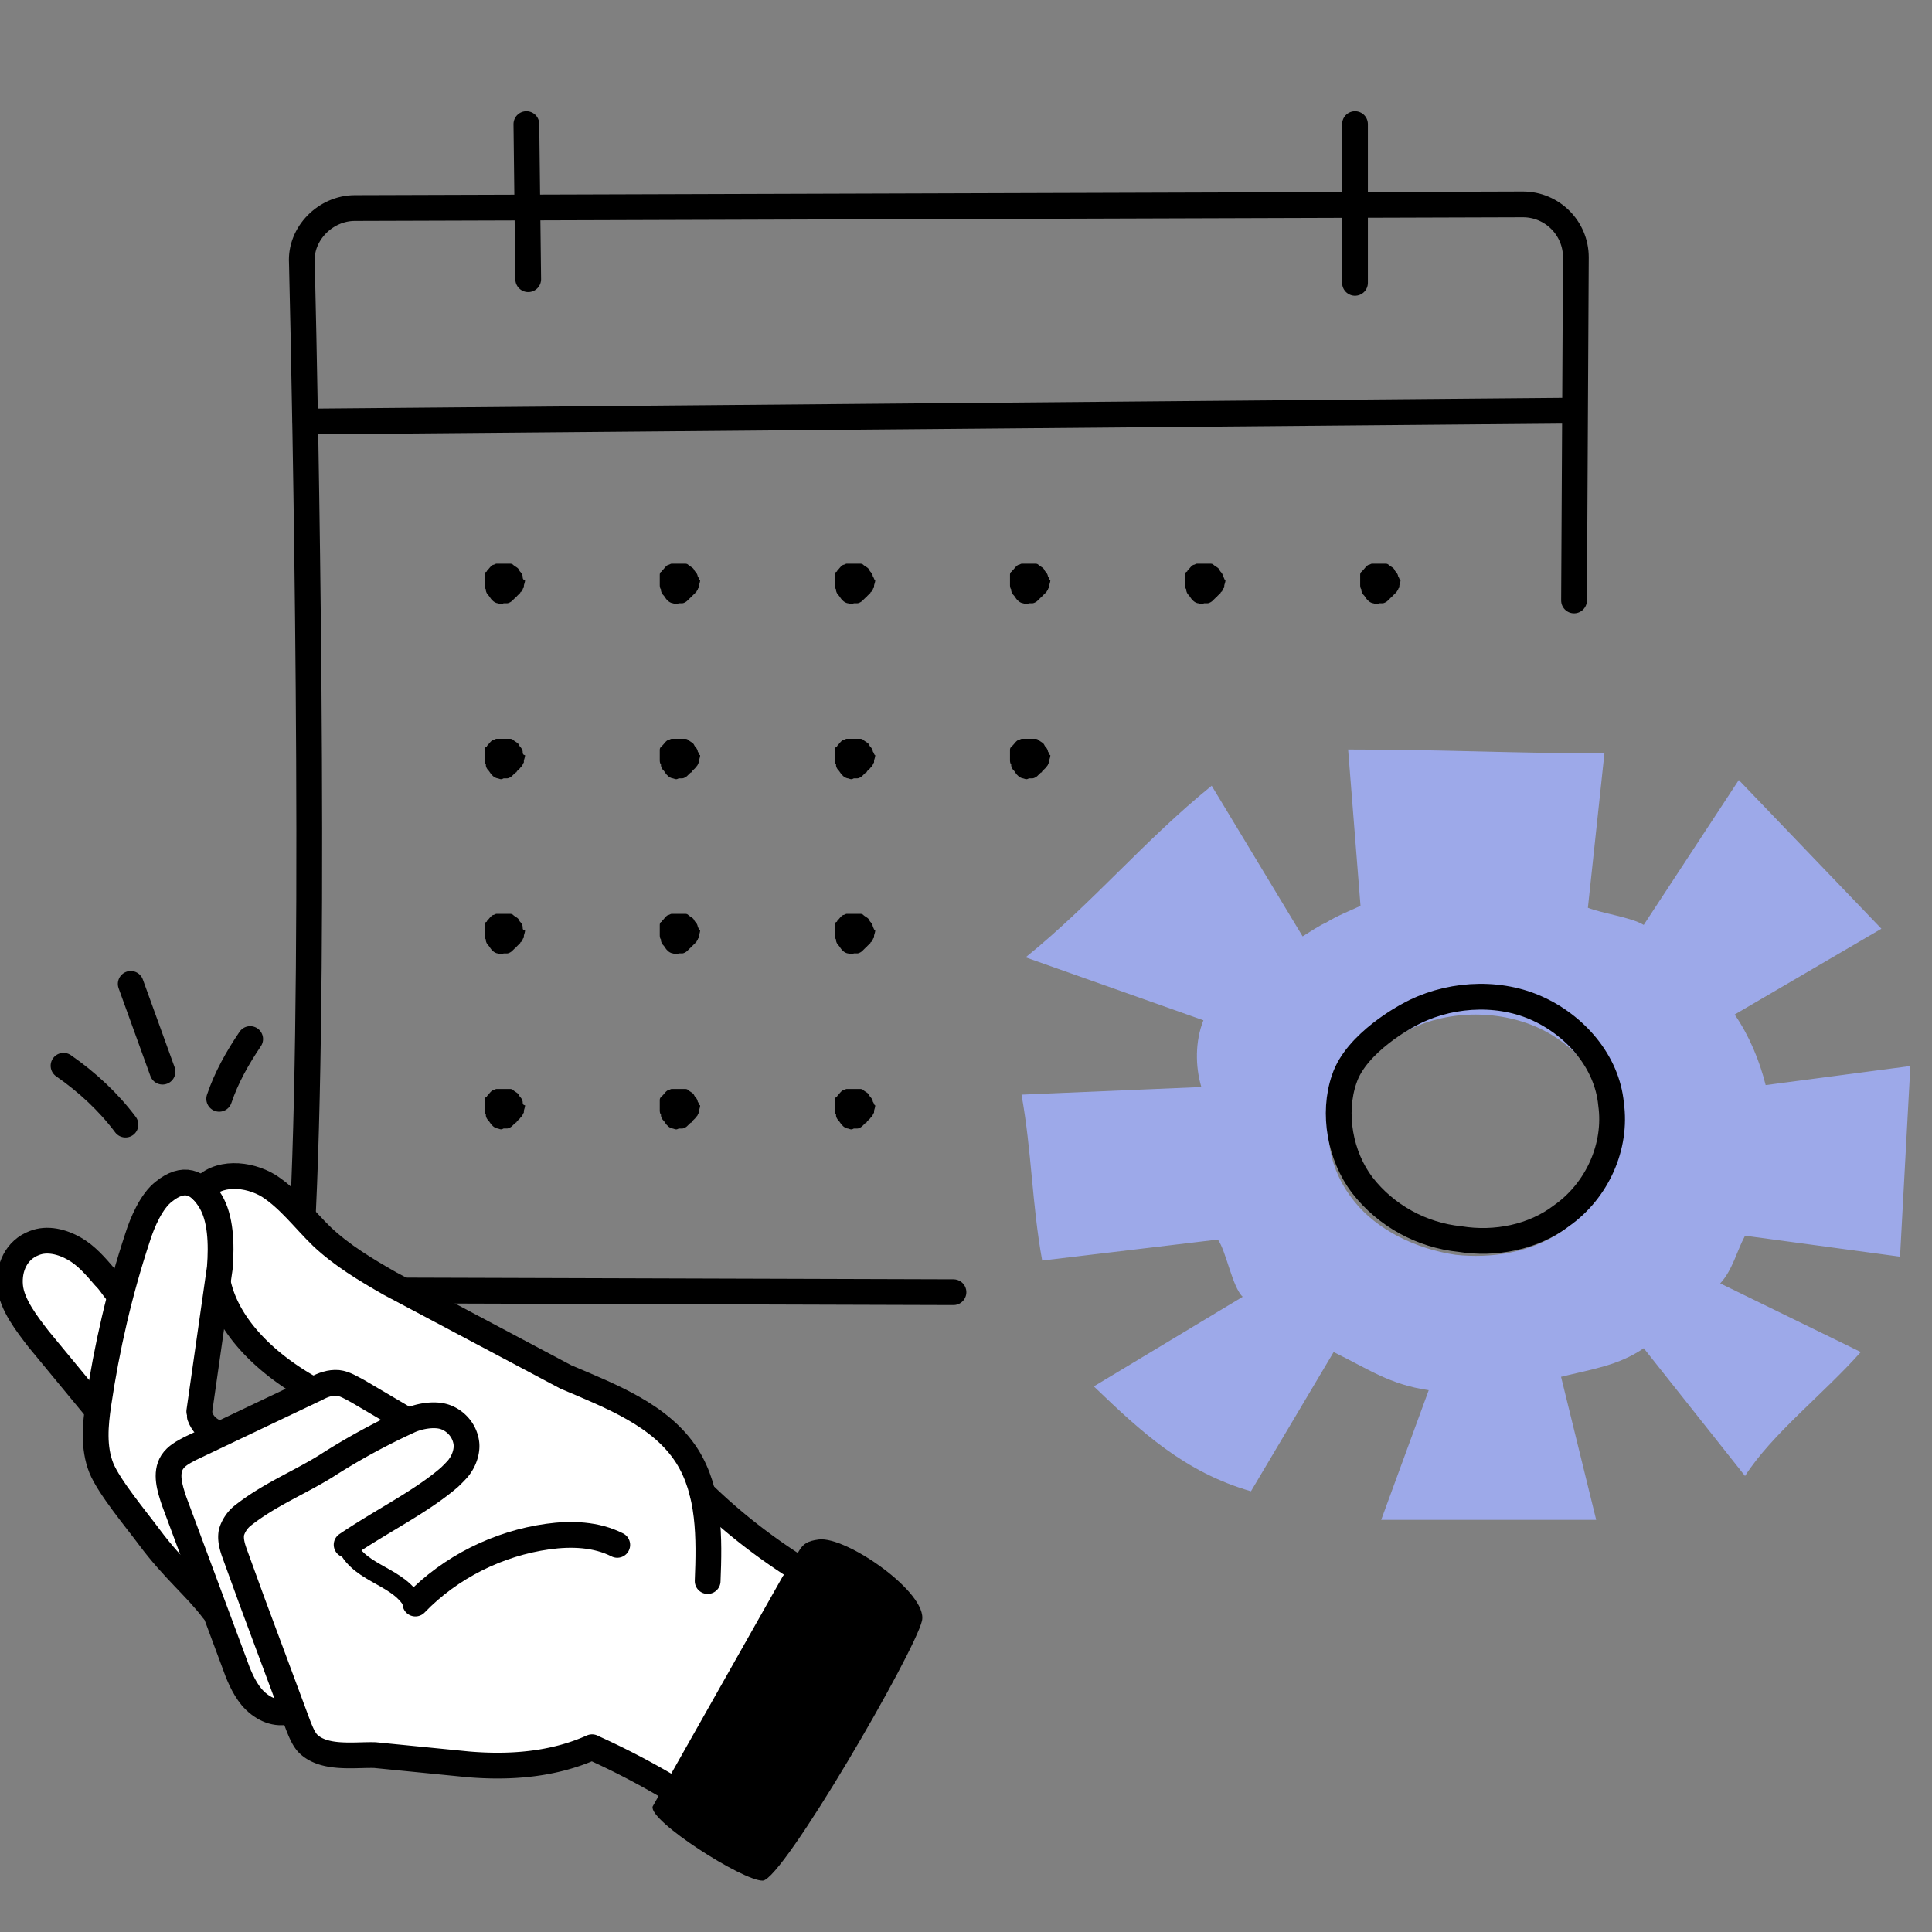 <svg xmlns="http://www.w3.org/2000/svg" width="75" height="75" fill="none" xmlns:v="https://vecta.io/nano"><rect width="100%" height="100%" fill="#808080" stroke="none"/><style><![CDATA[.B{stroke-miterlimit:10}.C{stroke-linejoin:round}.D{stroke-linecap:round}]]></style><g clip-path="url(#A)"><g stroke="#000" class="B C D"><path d="M11.86 16.365l49.243-.425"/><path d="M61.104 23.309l.071-13.32c0-1.134-.921-2.055-2.055-2.055l-45.346.142c-1.134 0-2.126.992-2.055 2.126.138 5.716.543 26.159.045 36.799m25.25 3.162l-21.484-.066"/><path d="M20.434 4.816l.071 6.023m32.096-6.023v6.164"/></g><g fill="#000"><path d="M20.29 22.378a.34.34 0 0 0-.092-.18c-.046-.045-.046-.09-.092-.136s-.138-.09-.184-.135-.092-.045-.138-.045h-.231-.277c-.046 0-.092.045-.138.045-.092.045-.138.135-.231.226 0 0 0 .045-.046.045-.046.045-.046.09-.046.135v.045.136.135.045c0 .045 0 .136.046.181v.045a.34.34 0 0 0 .092.181c.046.045.092.135.138.181l.046.045c.046.045.138.09.185.09.138.045.138.045.231 0h.092.046c.046 0 .138-.045.184-.09l.139-.135s.046 0 .046-.045l.138-.135s0-.045.046-.045c0-.045.046-.045.046-.09s.046-.045.046-.09v-.045c0-.045.046-.135.046-.226-.092 0-.092-.09-.092-.136zm6.798 0a.34.34 0 0 0-.092-.18c-.046-.045-.046-.09-.092-.136s-.138-.09-.184-.135-.092-.045-.138-.045h-.231-.277c-.046 0-.092.045-.139.045-.092.045-.138.135-.231.226 0 0 0 .045-.046.045-.046.045-.046.09-.046.135v.045.136.135.045c0 .045 0 .136.046.181v.045a.34.34 0 0 0 .092.181c.046.045.092.135.138.181l.046.045c.046.045.139.09.185.09.138.045.138.045.231 0h.092.046c.046 0 .138-.045.184-.09l.139-.135s.046 0 .046-.045l.138-.135s0-.045.046-.045c0-.045.046-.045.046-.09s.046-.045.046-.09v-.045c0-.045.046-.135.046-.226-.046 0-.046-.09-.092-.136zm6.797 0a.34.34 0 0 0-.092-.18c-.046-.045-.046-.09-.092-.136s-.138-.09-.185-.135-.092-.045-.138-.045h-.231-.277c-.046 0-.092.045-.138.045-.092.045-.138.135-.231.226 0 0 0 .045-.046.045-.046.045-.046.09-.046.135v.045.136.135.045c0 .045 0 .136.046.181v.045a.34.34 0 0 0 .092.181c.046.045.092.135.139.181l.046.045c.046.045.138.09.185.09.138.045.138.045.231 0h.092.046c.046 0 .138-.045.184-.09l.138-.135s.046 0 .046-.045l.138-.135s0-.045.046-.045c0-.045.046-.045.046-.09s.046-.045.046-.09v-.045c0-.045.046-.135.046-.226-.046 0-.046-.09-.092-.136zm6.798 0a.34.34 0 0 0-.092-.18c-.046-.045-.046-.09-.092-.136s-.138-.09-.184-.135-.092-.045-.138-.045h-.231-.277c-.046 0-.092.045-.138.045-.092.045-.139.135-.231.226 0 0 0 .045-.046.045-.046.045-.046.09-.046.135v.045.136.135.045c0 .045 0 .136.046.181v.045a.34.34 0 0 0 .092.181c.046.045.092.135.138.181l.046.045c.046.045.138.09.184.09.138.045.138.045.231 0h.092.046c.046 0 .138-.045.185-.09l.138-.135s.046 0 .046-.045l.138-.135s0-.045.046-.045c0-.045.046-.045.046-.09s.046-.045.046-.09v-.045c0-.045.046-.135.046-.226-.046 0-.046-.09-.092-.136zm6.798 0a.34.34 0 0 0-.092-.18c-.046-.045-.046-.09-.092-.136s-.138-.09-.185-.135-.092-.045-.138-.045h-.231-.277c-.046 0-.092.045-.138.045-.092.045-.138.135-.231.226 0 0 0 .045-.046.045-.046.045-.046.09-.046.135v.045.136.135.045c0 .045 0 .136.046.181v.045a.34.34 0 0 0 .092.181c.046.045.092.135.138.181l.046.045c.046.045.138.09.185.09.138.045.138.045.231 0h.092.046c.046 0 .138-.045.184-.09l.138-.135s.046 0 .046-.045l.138-.135s0-.045.046-.045c0-.045.046-.045.046-.09s.046-.045.046-.09v-.045c0-.045.046-.135.046-.226-.046 0-.046-.09-.092-.136zm6.797 0a.34.34 0 0 0-.092-.18c-.046-.045-.046-.09-.092-.136s-.138-.09-.185-.135-.092-.045-.138-.045h-.231-.277c-.046 0-.092.045-.138.045-.092.045-.138.135-.231.226 0 0 0 .045-.046.045-.046.045-.046.09-.046.135v.045.136.135.045c0 .045 0 .136.046.181v.045a.34.34 0 0 0 .092.181c.046.045.092.135.138.181l.046.045c.046.045.138.09.184.09.138.045.138.045.231 0h.092.046c.046 0 .138-.045.185-.09l.138-.135s.046 0 .046-.045l.138-.135s0-.045.046-.045c0-.045.046-.045.046-.09s.046-.045.046-.09v-.045c0-.045.046-.135.046-.226-.046 0-.046-.09-.092-.136zM20.29 29.176c0-.045-.046-.135-.092-.181s-.046-.09-.092-.135-.138-.09-.184-.135-.092-.045-.138-.045h-.231-.277c-.046 0-.092.045-.138.045-.092.045-.138.135-.231.226 0 0 0 .045-.046.045-.046.045-.046.09-.046.136v.045.135.136.045c0 .045 0 .135.046.181v.045a.34.34 0 0 0 .092.181c.046.045.092.135.138.18l.046.045c.046.045.138.09.185.09.138.045.138.045.231 0h.092.046c.046 0 .138-.045.184-.09l.139-.135s.046 0 .046-.045l.138-.135s0-.045.046-.045c0-.045.046-.045.046-.09s.046-.045.046-.09v-.045c0-.045.046-.135.046-.226-.092 0-.092-.09-.092-.135zm6.798 0c0-.045-.046-.135-.092-.181s-.046-.09-.092-.135-.138-.09-.184-.135-.092-.045-.138-.045h-.231-.277c-.046 0-.092.045-.139.045-.092.045-.138.135-.231.226 0 0 0 .045-.046.045-.046.045-.046.09-.046.136v.045.135.136.045c0 .045 0 .135.046.181v.045a.34.34 0 0 0 .092.181c.046.045.092.135.138.18l.046.045c.046.045.139.09.185.09.138.045.138.045.231 0h.092.046c.046 0 .138-.045.184-.09l.139-.135s.046 0 .046-.045l.138-.135s0-.045.046-.045c0-.045.046-.045.046-.09s.046-.045.046-.09v-.045c0-.045.046-.135.046-.226-.046 0-.046-.09-.092-.135zm6.797 0a.34.34 0 0 0-.092-.181c-.046-.045-.046-.09-.092-.135s-.138-.09-.185-.135-.092-.045-.138-.045h-.231-.277c-.046 0-.092.045-.138.045-.092.045-.138.135-.231.226 0 0 0 .045-.046.045-.046.045-.046.09-.046.136v.045.135.136.045c0 .045 0 .135.046.181v.045a.34.34 0 0 0 .092.181c.046.045.092.135.139.18l.046.045c.046.045.138.09.185.09.138.045.138.045.231 0h.092.046c.046 0 .138-.045.184-.09l.138-.135s.046 0 .046-.045l.138-.135s0-.045.046-.045c0-.045.046-.045.046-.09s.046-.045.046-.09v-.045c0-.045.046-.135.046-.226-.046 0-.046-.09-.092-.135zm6.798 0a.34.34 0 0 0-.092-.181c-.046-.045-.046-.09-.092-.135s-.138-.09-.184-.135-.092-.045-.138-.045h-.231-.277c-.046 0-.092.045-.138.045-.092.045-.139.135-.231.226 0 0 0 .045-.046.045-.046.045-.046.09-.046.136v.045.135.136.045c0 .045 0 .135.046.181v.045a.34.34 0 0 0 .092.181c.046.045.092.135.138.18l.046.045c.046.045.138.09.184.09.138.045.138.045.231 0h.092.046c.046 0 .138-.045.185-.09l.138-.135s.046 0 .046-.045l.138-.135s0-.045.046-.045c0-.045.046-.045.046-.09s.046-.045.046-.09v-.045c0-.045.046-.135.046-.226-.046 0-.046-.09-.092-.135zM20.29 35.973a.34.34 0 0 0-.092-.181c-.046-.045-.046-.09-.092-.136s-.138-.09-.184-.135-.092-.045-.138-.045h-.231-.277c-.046 0-.092.045-.138.045-.092.045-.138.135-.231.226 0 0 0 .045-.046.045-.046.045-.046.09-.046.135v.045.136.135.045c0 .045 0 .136.046.181v.045a.34.34 0 0 0 .092.181c.046.045.092.135.138.181l.046.045c.046.045.138.09.185.09.138.045.138.045.231 0h.092.046c.046 0 .138-.045.184-.09l.139-.135s.046 0 .046-.045l.138-.136s0-.045.046-.045c0-.045.046-.045.046-.09s.046-.045.046-.09v-.045c0-.045.046-.135.046-.226-.092 0-.092-.045-.092-.136zm6.798 0a.34.34 0 0 0-.092-.181c-.046-.045-.046-.09-.092-.135s-.138-.09-.184-.136-.092-.045-.138-.045h-.231-.277c-.046 0-.092.045-.139.045-.092.045-.138.136-.231.226 0 0 0 .045-.046.045-.046.045-.046.09-.046.135v.045.135.135.045c0 .045 0 .135.046.181v.045a.34.34 0 0 0 .092.181c.046.045.092.136.138.181l.046.045c.046.045.139.09.185.09.138.045.138.045.231 0h.092.046c.046 0 .138-.045.184-.09l.139-.136s.046 0 .046-.045l.138-.135s0-.045.046-.045c0-.045.046-.045.046-.09s.046-.045.046-.09v-.045c0-.045.046-.135.046-.226-.046 0-.046-.045-.092-.135zm6.797 0a.34.34 0 0 0-.092-.181c-.046-.045-.046-.09-.092-.135s-.138-.09-.185-.136-.092-.045-.138-.045h-.231-.277c-.046 0-.092.045-.138.045-.092.045-.138.136-.231.226 0 0 0 .045-.046.045-.046.045-.046.09-.046.135v.045.135.135.045c0 .045 0 .135.046.181v.045a.34.34 0 0 0 .092.181c.046.045.092.136.139.181l.046.045c.046.045.138.09.185.09.138.045.138.045.231 0h.092.046c.046 0 .138-.045.184-.09l.138-.136s.046 0 .046-.045l.138-.135s0-.045.046-.045c0-.045.046-.045.046-.09s.046-.045.046-.09v-.045c0-.045.046-.135.046-.226-.046 0-.046-.045-.092-.135zM20.29 42.771a.34.34 0 0 0-.092-.181c-.046-.045-.046-.09-.092-.135s-.138-.09-.184-.136-.092-.045-.138-.045h-.231-.277c-.046 0-.092.045-.138.045-.092.045-.138.136-.231.226 0 0 0 .045-.046.045-.046.045-.046.09-.046.135v.045.135.135.045c0 .045 0 .135.046.181v.045a.34.34 0 0 0 .092.18c.046.045.092.136.138.181l.046.045c.046.045.138.09.185.09.138.045.138.045.231 0h.092.046c.046 0 .138-.045.184-.09l.139-.135s.046 0 .046-.045l.138-.136s0-.045.046-.045c0-.045.046-.045.046-.09s.046-.045.046-.09v-.045c0-.045.046-.135.046-.226-.092 0-.092-.09-.092-.135zm6.798 0a.34.34 0 0 0-.092-.181c-.046-.045-.046-.09-.092-.136s-.138-.09-.184-.135-.092-.045-.138-.045h-.231-.277c-.046 0-.092.045-.139.045-.092.045-.138.135-.231.226 0 0 0 .045-.046.045-.046.045-.046.09-.046.135v.045.136.135.045c0 .045 0 .135.046.181v.045a.34.34 0 0 0 .092.181c.046.045.092.135.138.181l.046.045c.046.045.139.09.185.09.138.045.138.045.231 0h.092.046c.046 0 .138-.045.184-.09l.139-.135s.046 0 .046-.045l.138-.135s0-.045.046-.045c0-.045.046-.045.046-.09s.046-.045.046-.09v-.045c0-.045.046-.136.046-.226-.046 0-.046-.09-.092-.136zm6.797 0a.34.34 0 0 0-.092-.181c-.046-.045-.046-.09-.092-.136s-.138-.09-.185-.135-.092-.045-.138-.045h-.231-.277c-.046 0-.092.045-.138.045-.092.045-.138.135-.231.226 0 0 0 .045-.046.045-.046.045-.046.09-.046.135v.045.136.135.045c0 .045 0 .135.046.181v.045a.34.34 0 0 0 .092.181c.046.045.092.135.139.181l.046.045c.046.045.138.09.185.09.138.045.138.045.231 0h.092.046c.046 0 .138-.045.184-.09l.138-.135s.046 0 .046-.045l.138-.135s0-.045.046-.045c0-.045.046-.045.046-.09s.046-.045.046-.09v-.045c0-.045.046-.136.046-.226-.046 0-.046-.09-.092-.136z"/></g><path d="M73.759 48.785l.401-7.402-5.617.74c-.241-.962-.642-1.925-1.204-2.739l5.697-3.331L67.5 30.28l-3.691 5.626c-.481-.296-1.605-.444-2.167-.666l.642-5.996c-3.691 0-6.179-.148-9.95-.148l.481 6.07c-.481.222-.883.37-1.364.666 0 0-.08 0-.883.518l-3.531-5.848c-2.648 2.147-4.574 4.515-7.222 6.662l6.901 2.443c-.321.814-.321 1.776-.08 2.591l-6.981.296c.401 2.221.401 4.219.802 6.44l6.821-.814c.321.444.562 1.851.963 2.221l-5.778 3.479c1.846 1.776 3.531 3.331 6.099 4.071l3.21-5.404c1.364.666 2.167 1.258 3.691 1.48L53.618 59h8.346l-1.364-5.552c1.204-.296 2.247-.444 3.21-1.11l3.932 4.959c1.043-1.629 3.049-3.183 4.494-4.811l-5.457-2.665c.481-.518.642-1.258.963-1.851l6.018.814zm-13.16-.962c-1.204.814-2.728 1.036-4.093.888-1.525-.222-3.049-.962-3.932-2.073-.963-1.184-1.284-2.739-.722-4.071.482-1.332 2.568-2.443 2.568-2.443 1.525-.888 3.531-.962 5.136-.296s2.809 2.147 3.049 3.775c.241 1.554-.562 3.257-2.006 4.219z" fill="#9da9e9"/><path d="M52.184 41.885c-.464 1.348-.155 2.995.696 4.118.927 1.198 2.319 1.946 3.787 2.096 1.391.225 2.86-.075 3.942-.898 1.391-.973 2.164-2.695 1.932-4.342-.155-1.647-1.391-3.07-2.937-3.743s-3.478-.524-4.946.299c0 0-2.009 1.048-2.473 2.471z" stroke="#000" class="B C"/><path fill-rule="evenodd" d="M31.17 60.887l-3.776-2.604-1.084-2.397-2.62-1.779-6.305-2.891-4.538-2.672-2.64-2.761-1.759-.162-1.42.197-1.343 1.17-1.076 3.101-1.526-1.41-1.401-.501-1.269.87.22 1.59 2.918 3.938.362 2.613 3.831 4.68 1.198 2.381.923 2.072 1.483.258 1.015 1.48 2.748.199 5.603.325 2.509-.695 2.904 1.74 5.042-8.745zM8.4 51.128l-.633 3.793.557.676 3.414-1.688-1.438-1.19-1.899-1.59z" fill="#fff"/><g clip-path="url(#B)"><path d="M31.784 59.763c-.859.109-.63.451-1.394 1.424l-5.054 8.94c-.164.552 3.504 2.897 4.274 2.879s5.916-8.888 6.182-10.091c.237-1.074-2.933-3.288-4.007-3.152z" fill="#000"/><g stroke="#000" class="B C D"><path d="M7.736 54.793l.797-5.578c.075-.947.031-1.93-.356-2.573-.475-.796-1.068-.986-1.814-.386-.48.365-.837 1.187-1.021 1.776-.701 2.119-1.198 4.275-1.523 6.474-.12.812-.198 1.684.11 2.47.303.753 1.375 2.03 1.864 2.691.937 1.262 1.832 1.971 2.483 2.842"/><path d="M4.544 50.164c-.199-.238-.249-.363-.48-.596-.356-.415-.711-.829-1.179-1.096s-1.052-.418-1.554-.216c-.693.262-1.005.953-.939 1.673s.665 1.481 1.109 2.057l2.247 2.723m11.875.319l-1.732-1.02c-.25-.131-.505-.295-.774-.324-.302-.024-.585.081-.832.215l-4.913 2.337c-.247.133-.526.272-.689.526-.271.435-.093 1.007.077 1.514l2.322 6.24c.165.474.367.977.686 1.363.356.415.856.677 1.372.572"/><path d="M13.456 59.967c1.415-.954 2.899-1.674 3.994-2.621 0 0 .35-.332.402-.439.14-.185.298-.556.251-.896-.075-.543-.492-.919-.904-1.027s-.988.004-1.36.188a25.82 25.82 0 0 0-3.203 1.754c-1.038.641-2.197 1.106-3.212 1.909-.21.162-.373.416-.439.657-.057.306.053.622.158.906l.642 1.767 1.794 4.822c.101.251.202.502.359.679.619.643 1.818.444 2.616.467l3.629.359c1.643.137 3.303.007 4.801-.664m4.292-9.856c1.609 1.567 3.446 2.87 5.447 3.919m-9.699 5.958c1.909.863 3.747 1.934 5.445 3.19M8.473 49.86c.371 1.597 1.766 3.015 3.514 4.009"/><path d="M23.962 59.972c-.82-.417-1.785-.449-2.696-.323-1.919.266-3.78 1.186-5.141 2.6"/><path d="M13.476 60.031c.552 1.117 2.046 1.146 2.598 2.263" stroke-width=".75"/><path d="M7.758 54.978c.106.284.3.489.582.615m-.501-9.397c.593-.745 1.8-.647 2.596-.16.801.519 1.373 1.301 2.062 1.968.763.723 1.703 1.289 2.638 1.822l6.832 3.628c1.761.751 3.684 1.479 4.699 3.062.89 1.401.873 3.193.805 4.86M8.509 42.656c.282-.834.708-1.589 1.203-2.321m-7.246 1.037c.916.635 1.753 1.414 2.404 2.285m.205-5.463l1.234 3.408"/></g></g></g><defs><clipPath id="A"><path fill="#fff" d="M0 0h75v75H0z"/></clipPath><clipPath id="B"><path fill="#fff" transform="matrix(.991 -.137 .137 .991 -3.564 38.524)" d="M0 0h39.238v39.238H0z"/></clipPath></defs></svg>